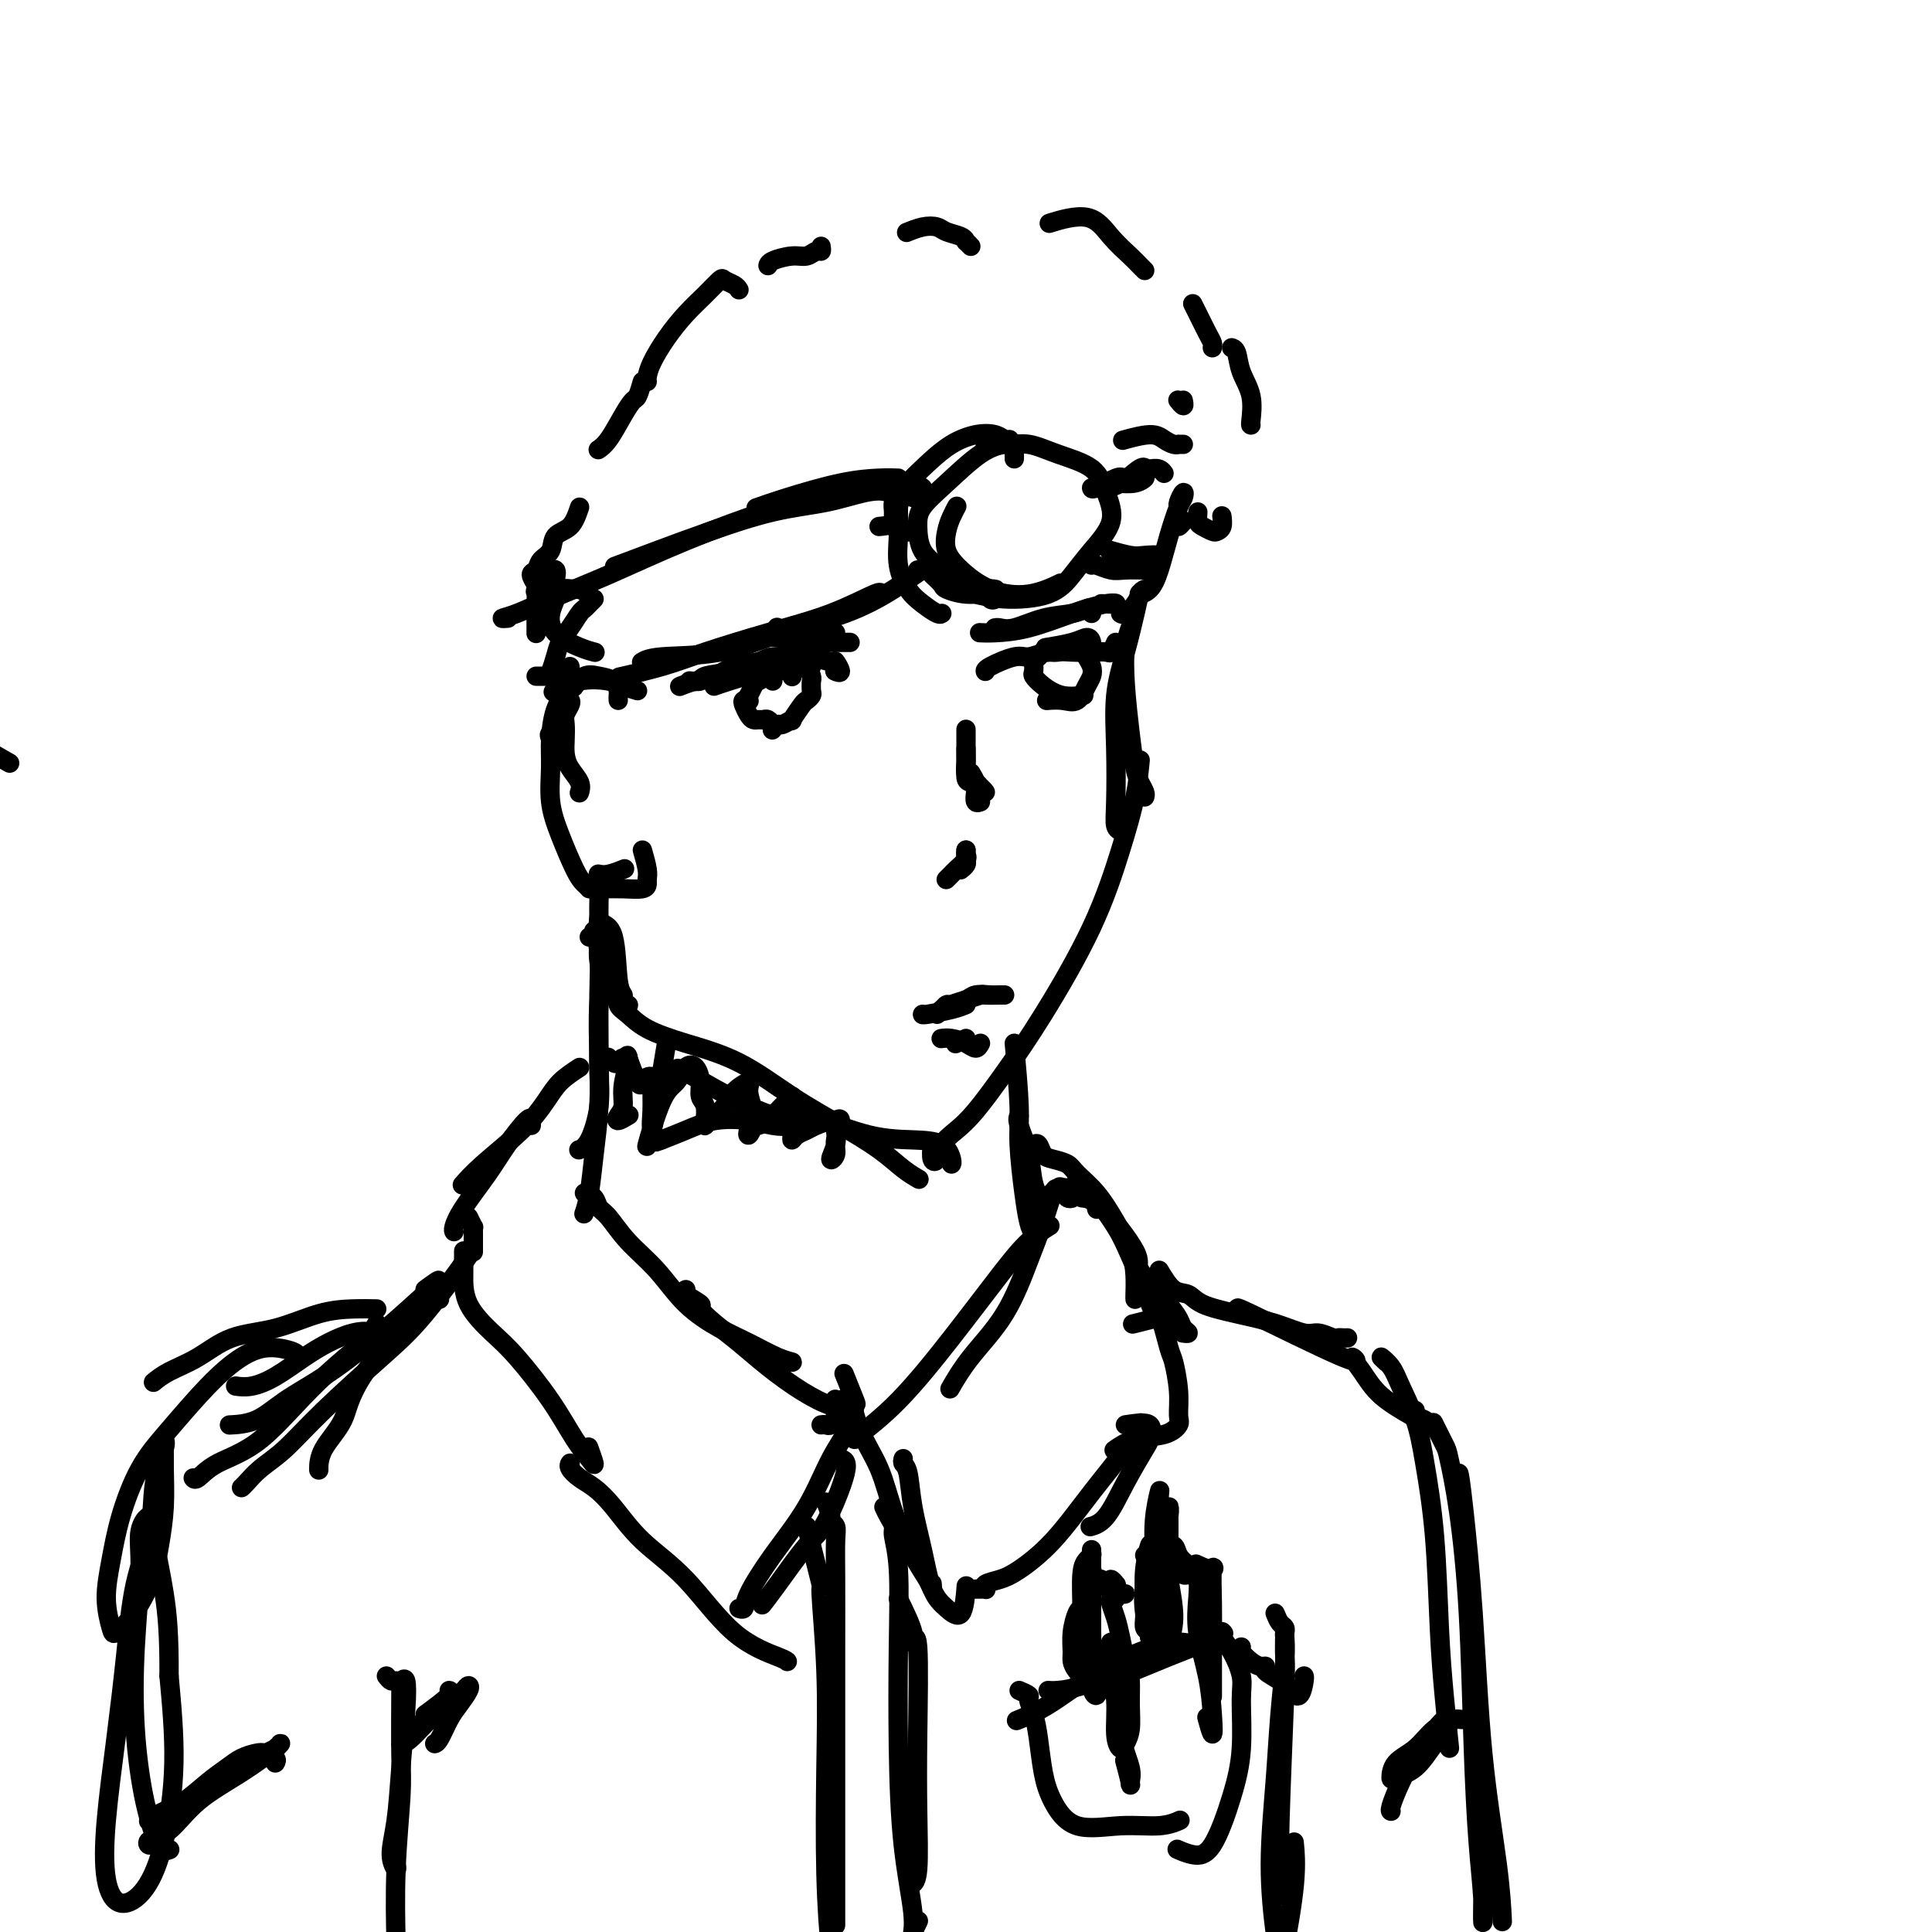 <svg viewBox='0 0 400 400' version='1.1' xmlns='http://www.w3.org/2000/svg' xmlns:xlink='http://www.w3.org/1999/xlink'><g fill='none' stroke='rgb(0,0,0)' stroke-width='4' stroke-linecap='round' stroke-linejoin='round'><path d='M114,152c-0.222,-0.022 -0.444,-0.044 0,1c0.444,1.044 1.556,3.156 2,4c0.444,0.844 0.222,0.422 0,0'/><path d='M117,145c0.392,-0.064 0.785,-0.127 1,0c0.215,0.127 0.253,0.446 0,1c-0.253,0.554 -0.798,1.345 -1,2c-0.202,0.655 -0.061,1.176 0,2c0.061,0.824 0.041,1.951 0,3c-0.041,1.049 -0.102,2.019 0,3c0.102,0.981 0.368,1.974 1,3c0.632,1.026 1.632,2.084 2,3c0.368,0.916 0.105,1.690 0,2c-0.105,0.310 -0.053,0.155 0,0'/><path d='M118,138c0.061,0.588 0.122,1.176 0,2c-0.122,0.824 -0.426,1.884 -1,3c-0.574,1.116 -1.417,2.287 -2,4c-0.583,1.713 -0.907,3.967 -1,6c-0.093,2.033 0.044,3.843 0,6c-0.044,2.157 -0.268,4.661 0,7c0.268,2.339 1.028,4.514 2,7c0.972,2.486 2.155,5.282 3,7c0.845,1.718 1.350,2.357 2,3c0.650,0.643 1.444,1.288 2,1c0.556,-0.288 0.873,-1.511 1,-2c0.127,-0.489 0.063,-0.245 0,0'/><path d='M133,176c0.424,1.486 0.848,2.973 1,4c0.152,1.027 0.031,1.596 0,2c-0.031,0.404 0.027,0.644 0,1c-0.027,0.356 -0.141,0.827 -1,1c-0.859,0.173 -2.465,0.046 -4,0c-1.535,-0.046 -2.999,-0.012 -4,0c-1.001,0.012 -1.539,0.003 -2,0c-0.461,-0.003 -0.846,-0.001 -1,0c-0.154,0.001 -0.077,0.000 0,0'/><path d='M129,180c0.280,-0.113 0.560,-0.226 0,0c-0.560,0.226 -1.958,0.792 -3,1c-1.042,0.208 -1.726,0.060 -2,0c-0.274,-0.060 -0.137,-0.030 0,0'/><path d='M128,145c-0.011,-0.363 -0.023,-0.726 0,-1c0.023,-0.274 0.079,-0.458 0,-1c-0.079,-0.542 -0.295,-1.441 -1,-2c-0.705,-0.559 -1.900,-0.779 -3,-1c-1.100,-0.221 -2.104,-0.444 -3,0c-0.896,0.444 -1.685,1.555 -2,2c-0.315,0.445 -0.158,0.222 0,0'/><path d='M132,143c-1.070,-0.325 -2.140,-0.651 -3,-1c-0.860,-0.349 -1.509,-0.722 -3,-1c-1.491,-0.278 -3.825,-0.459 -6,0c-2.175,0.459 -4.193,1.560 -5,2c-0.807,0.440 -0.404,0.220 0,0'/><path d='M124,191c1.187,0.334 2.374,0.668 3,3c0.626,2.332 0.690,6.664 1,9c0.310,2.336 0.867,2.678 1,3c0.133,0.322 -0.156,0.625 0,1c0.156,0.375 0.759,0.821 1,1c0.241,0.179 0.121,0.089 0,0'/><path d='M125,184c-0.422,-0.071 -0.845,-0.141 -1,0c-0.155,0.141 -0.043,0.495 0,1c0.043,0.505 0.015,1.162 0,2c-0.015,0.838 -0.018,1.857 0,3c0.018,1.143 0.056,2.409 0,4c-0.056,1.591 -0.207,3.505 0,5c0.207,1.495 0.774,2.570 1,3c0.226,0.430 0.113,0.215 0,0'/><path d='M126,206c0.299,0.050 0.597,0.099 1,0c0.403,-0.099 0.910,-0.347 1,0c0.090,0.347 -0.238,1.290 0,2c0.238,0.710 1.042,1.189 2,2c0.958,0.811 2.070,1.955 4,3c1.930,1.045 4.679,1.990 8,3c3.321,1.010 7.213,2.084 11,4c3.787,1.916 7.467,4.675 11,7c3.533,2.325 6.919,4.217 10,6c3.081,1.783 5.857,3.457 8,5c2.143,1.543 3.654,2.954 5,4c1.346,1.046 2.527,1.727 3,2c0.473,0.273 0.236,0.136 0,0'/><path d='M141,222c-0.769,-0.696 -1.539,-1.391 1,0c2.539,1.391 8.386,4.870 13,7c4.614,2.130 7.996,2.911 10,3c2.004,0.089 2.632,-0.516 5,0c2.368,0.516 6.477,2.152 10,3c3.523,0.848 6.461,0.907 9,1c2.539,0.093 4.681,0.221 6,1c1.319,0.779 1.817,2.210 2,3c0.183,0.790 0.052,0.940 0,1c-0.052,0.060 -0.026,0.030 0,0'/><path d='M193,237c-0.101,1.196 -0.202,2.392 0,3c0.202,0.608 0.708,0.628 1,0c0.292,-0.628 0.369,-1.904 1,-3c0.631,-1.096 1.816,-2.011 3,-3c1.184,-0.989 2.368,-2.052 4,-4c1.632,-1.948 3.712,-4.780 6,-8c2.288,-3.220 4.785,-6.829 8,-12c3.215,-5.171 7.149,-11.905 10,-18c2.851,-6.095 4.620,-11.551 6,-16c1.380,-4.449 2.372,-7.890 3,-11c0.628,-3.110 0.894,-5.889 1,-7c0.106,-1.111 0.053,-0.556 0,0'/><path d='M237,165c0.089,-0.248 0.178,-0.496 0,-1c-0.178,-0.504 -0.623,-1.264 -1,-2c-0.377,-0.736 -0.686,-1.448 -1,-3c-0.314,-1.552 -0.634,-3.943 -1,-7c-0.366,-3.057 -0.779,-6.778 -1,-10c-0.221,-3.222 -0.252,-5.944 0,-8c0.252,-2.056 0.786,-3.444 1,-4c0.214,-0.556 0.107,-0.278 0,0'/><path d='M237,122c-0.354,0.158 -0.708,0.315 -1,1c-0.292,0.685 -0.523,1.897 -1,4c-0.477,2.103 -1.201,5.096 -2,8c-0.799,2.904 -1.675,5.721 -2,9c-0.325,3.279 -0.101,7.022 0,11c0.101,3.978 0.079,8.190 0,11c-0.079,2.810 -0.213,4.218 0,5c0.213,0.782 0.775,0.938 1,1c0.225,0.062 0.112,0.031 0,0'/><path d='M164,140c-0.010,0.082 -0.021,0.165 0,0c0.021,-0.165 0.073,-0.577 -1,-1c-1.073,-0.423 -3.273,-0.857 -4,-1c-0.727,-0.143 0.017,0.004 -1,0c-1.017,-0.004 -3.797,-0.159 -5,0c-1.203,0.159 -0.831,0.631 -2,1c-1.169,0.369 -3.880,0.635 -5,1c-1.120,0.365 -0.648,0.829 -1,1c-0.352,0.171 -1.529,0.049 -2,0c-0.471,-0.049 -0.235,-0.024 0,0'/><path d='M173,139c-0.143,-0.063 -0.286,-0.126 0,0c0.286,0.126 1.002,0.440 1,0c-0.002,-0.440 -0.721,-1.636 -1,-2c-0.279,-0.364 -0.116,0.102 -1,0c-0.884,-0.102 -2.813,-0.771 -4,-1c-1.187,-0.229 -1.633,-0.016 -3,0c-1.367,0.016 -3.657,-0.165 -5,0c-1.343,0.165 -1.740,0.675 -3,1c-1.260,0.325 -3.382,0.466 -5,1c-1.618,0.534 -2.733,1.463 -4,2c-1.267,0.537 -2.687,0.683 -4,1c-1.313,0.317 -2.518,0.805 -3,1c-0.482,0.195 -0.241,0.098 0,0'/><path d='M168,138c-0.215,0.016 -0.429,0.032 -1,0c-0.571,-0.032 -1.498,-0.114 -3,0c-1.502,0.114 -3.578,0.422 -6,1c-2.422,0.578 -5.191,1.425 -7,2c-1.809,0.575 -2.660,0.879 -3,1c-0.340,0.121 -0.170,0.061 0,0'/><path d='M160,141c0.059,-0.396 0.117,-0.792 0,-1c-0.117,-0.208 -0.410,-0.229 -1,0c-0.590,0.229 -1.479,0.706 -2,1c-0.521,0.294 -0.675,0.405 -1,1c-0.325,0.595 -0.823,1.676 -1,2c-0.177,0.324 -0.034,-0.107 0,0c0.034,0.107 -0.040,0.753 0,1c0.040,0.247 0.196,0.094 0,0c-0.196,-0.094 -0.743,-0.130 -1,0c-0.257,0.130 -0.223,0.428 0,1c0.223,0.572 0.637,1.420 1,2c0.363,0.580 0.675,0.891 1,1c0.325,0.109 0.661,0.015 1,0c0.339,-0.015 0.679,0.048 1,0c0.321,-0.048 0.622,-0.209 1,0c0.378,0.209 0.833,0.787 1,1c0.167,0.213 0.048,0.061 0,0c-0.048,-0.061 -0.024,-0.030 0,0'/><path d='M165,136c-0.112,0.021 -0.223,0.042 0,0c0.223,-0.042 0.782,-0.148 1,0c0.218,0.148 0.097,0.549 0,1c-0.097,0.451 -0.170,0.951 0,1c0.170,0.049 0.582,-0.352 1,0c0.418,0.352 0.841,1.457 1,2c0.159,0.543 0.055,0.524 0,1c-0.055,0.476 -0.061,1.445 0,2c0.061,0.555 0.190,0.694 0,1c-0.190,0.306 -0.699,0.780 -1,1c-0.301,0.220 -0.395,0.188 -1,1c-0.605,0.812 -1.721,2.470 -2,3c-0.279,0.530 0.279,-0.068 0,0c-0.279,0.068 -1.394,0.802 -2,1c-0.606,0.198 -0.702,-0.139 -1,0c-0.298,0.139 -0.800,0.754 -1,1c-0.200,0.246 -0.100,0.123 0,0'/><path d='M225,136c0.427,0.062 0.854,0.125 1,0c0.146,-0.125 0.010,-0.436 0,-1c-0.010,-0.564 0.105,-1.380 0,-2c-0.105,-0.620 -0.430,-1.042 -1,-1c-0.570,0.042 -1.384,0.550 -3,1c-1.616,0.450 -4.033,0.843 -5,1c-0.967,0.157 -0.483,0.079 0,0'/><path d='M231,133c-0.377,0.845 -0.753,1.689 -1,2c-0.247,0.311 -0.363,0.087 -1,0c-0.637,-0.087 -1.795,-0.039 -3,0c-1.205,0.039 -2.456,0.070 -4,0c-1.544,-0.070 -3.380,-0.239 -5,0c-1.620,0.239 -3.022,0.887 -4,1c-0.978,0.113 -1.530,-0.310 -3,0c-1.470,0.310 -3.857,1.353 -5,2c-1.143,0.647 -1.041,0.899 -1,1c0.041,0.101 0.020,0.050 0,0'/><path d='M225,133c-0.124,0.425 -0.248,0.850 0,1c0.248,0.150 0.869,0.025 1,0c0.131,-0.025 -0.228,0.050 -1,0c-0.772,-0.050 -1.958,-0.223 -3,0c-1.042,0.223 -1.939,0.843 -3,1c-1.061,0.157 -2.286,-0.150 -3,0c-0.714,0.150 -0.918,0.757 -1,1c-0.082,0.243 -0.041,0.121 0,0'/><path d='M225,134c0.029,0.356 0.058,0.713 0,1c-0.058,0.287 -0.203,0.505 0,1c0.203,0.495 0.754,1.267 1,2c0.246,0.733 0.188,1.426 0,2c-0.188,0.574 -0.506,1.030 -1,2c-0.494,0.970 -1.163,2.456 -2,3c-0.837,0.544 -1.841,0.146 -3,0c-1.159,-0.146 -2.474,-0.042 -3,0c-0.526,0.042 -0.263,0.021 0,0'/><path d='M214,137c0.037,0.776 0.074,1.553 0,2c-0.074,0.447 -0.257,0.565 0,1c0.257,0.435 0.956,1.189 2,2c1.044,0.811 2.435,1.680 4,2c1.565,0.320 3.304,0.091 4,0c0.696,-0.091 0.348,-0.046 0,0'/><path d='M201,160c0.415,0.679 0.829,1.359 1,2c0.171,0.641 0.097,1.244 0,2c-0.097,0.756 -0.219,1.665 0,2c0.219,0.335 0.777,0.096 1,0c0.223,-0.096 0.112,-0.048 0,0'/><path d='M200,151c-0.000,0.349 -0.001,0.698 0,1c0.001,0.302 0.003,0.558 0,1c-0.003,0.442 -0.012,1.070 0,2c0.012,0.930 0.045,2.162 0,3c-0.045,0.838 -0.170,1.283 0,2c0.170,0.717 0.633,1.708 1,2c0.367,0.292 0.637,-0.114 1,0c0.363,0.114 0.818,0.747 1,1c0.182,0.253 0.091,0.127 0,0'/><path d='M200,155c-0.004,0.817 -0.009,1.633 0,2c0.009,0.367 0.030,0.284 0,1c-0.030,0.716 -0.113,2.231 0,3c0.113,0.769 0.422,0.794 1,1c0.578,0.206 1.425,0.594 2,1c0.575,0.406 0.879,0.830 1,1c0.121,0.170 0.061,0.085 0,0'/><path d='M200,176c-0.055,0.364 -0.109,0.728 0,1c0.109,0.272 0.383,0.451 0,1c-0.383,0.549 -1.422,1.467 -2,2c-0.578,0.533 -0.694,0.682 -1,1c-0.306,0.318 -0.802,0.805 -1,1c-0.198,0.195 -0.099,0.097 0,0'/><path d='M200,176c0.008,0.332 0.016,0.663 0,1c-0.016,0.337 -0.056,0.678 0,1c0.056,0.322 0.207,0.625 0,1c-0.207,0.375 -0.774,0.821 -1,1c-0.226,0.179 -0.113,0.089 0,0'/><path d='M208,206c-0.094,-0.007 -0.188,-0.013 -1,0c-0.812,0.013 -2.340,0.046 -3,0c-0.660,-0.046 -0.450,-0.170 -1,0c-0.550,0.170 -1.859,0.633 -3,1c-1.141,0.367 -2.115,0.637 -3,1c-0.885,0.363 -1.681,0.818 -2,1c-0.319,0.182 -0.159,0.091 0,0'/><path d='M205,206c-1.126,-0.081 -2.252,-0.163 -3,0c-0.748,0.163 -1.118,0.569 -2,1c-0.882,0.431 -2.275,0.886 -3,1c-0.725,0.114 -0.782,-0.114 -1,0c-0.218,0.114 -0.597,0.569 -1,1c-0.403,0.431 -0.829,0.837 -1,1c-0.171,0.163 -0.085,0.081 0,0'/><path d='M200,208c-0.732,0.310 -1.464,0.619 -3,1c-1.536,0.381 -3.875,0.833 -5,1c-1.125,0.167 -1.036,0.048 -1,0c0.036,-0.048 0.018,-0.024 0,0'/><path d='M203,216c-0.271,0.506 -0.542,1.011 -1,1c-0.458,-0.011 -1.102,-0.539 -2,-1c-0.898,-0.461 -2.049,-0.855 -3,-1c-0.951,-0.145 -1.700,-0.041 -2,0c-0.300,0.041 -0.150,0.021 0,0'/><path d='M200,215c-0.833,0.417 -1.667,0.833 -2,1c-0.333,0.167 -0.167,0.083 0,0'/><path d='M210,95c0.009,-0.195 0.017,-0.389 0,-1c-0.017,-0.611 -0.061,-1.638 0,-2c0.061,-0.362 0.227,-0.061 0,0c-0.227,0.061 -0.846,-0.120 -2,0c-1.154,0.120 -2.844,0.542 -5,2c-2.156,1.458 -4.777,3.953 -7,6c-2.223,2.047 -4.048,3.646 -5,5c-0.952,1.354 -1.030,2.464 -1,4c0.030,1.536 0.169,3.497 1,5c0.831,1.503 2.352,2.546 4,4c1.648,1.454 3.421,3.317 5,4c1.579,0.683 2.964,0.184 4,0c1.036,-0.184 1.725,-0.053 2,0c0.275,0.053 0.138,0.026 0,0'/><path d='M198,105c0.087,-0.161 0.174,-0.323 0,0c-0.174,0.323 -0.609,1.130 -1,2c-0.391,0.870 -0.740,1.804 -1,3c-0.260,1.196 -0.433,2.653 0,4c0.433,1.347 1.472,2.585 3,4c1.528,1.415 3.543,3.008 6,4c2.457,0.992 5.354,1.382 8,1c2.646,-0.382 5.042,-1.538 6,-2c0.958,-0.462 0.479,-0.231 0,0'/><path d='M204,92c-0.088,-0.420 -0.177,-0.840 0,-1c0.177,-0.160 0.618,-0.058 1,0c0.382,0.058 0.703,0.074 1,0c0.297,-0.074 0.569,-0.237 1,0c0.431,0.237 1.021,0.872 2,1c0.979,0.128 2.346,-0.253 4,0c1.654,0.253 3.594,1.140 6,2c2.406,0.860 5.277,1.692 7,3c1.723,1.308 2.296,3.093 3,5c0.704,1.907 1.537,3.938 1,6c-0.537,2.062 -2.446,4.157 -4,6c-1.554,1.843 -2.753,3.436 -4,5c-1.247,1.564 -2.540,3.100 -5,4c-2.460,0.900 -6.085,1.165 -9,1c-2.915,-0.165 -5.118,-0.762 -6,-1c-0.882,-0.238 -0.441,-0.119 0,0'/><path d='M209,91c-0.285,0.103 -0.570,0.206 -1,0c-0.430,-0.206 -1.004,-0.722 -2,-1c-0.996,-0.278 -2.414,-0.317 -4,0c-1.586,0.317 -3.339,0.989 -5,2c-1.661,1.011 -3.230,2.359 -5,4c-1.770,1.641 -3.740,3.573 -5,5c-1.260,1.427 -1.808,2.347 -2,3c-0.192,0.653 -0.027,1.037 0,2c0.027,0.963 -0.086,2.506 0,3c0.086,0.494 0.369,-0.059 1,0c0.631,0.059 1.609,0.731 2,1c0.391,0.269 0.196,0.134 0,0'/><path d='M186,101c-0.001,0.227 -0.002,0.453 0,1c0.002,0.547 0.006,1.413 0,2c-0.006,0.587 -0.021,0.895 0,2c0.021,1.105 0.079,3.008 0,5c-0.079,1.992 -0.294,4.075 0,6c0.294,1.925 1.098,3.693 2,5c0.902,1.307 1.902,2.155 3,3c1.098,0.845 2.296,1.689 3,2c0.704,0.311 0.916,0.089 1,0c0.084,-0.089 0.042,-0.044 0,0'/><path d='M193,119c0.823,0.764 1.645,1.529 2,2c0.355,0.471 0.242,0.649 1,1c0.758,0.351 2.385,0.875 4,1c1.615,0.125 3.217,-0.149 4,0c0.783,0.149 0.746,0.720 1,1c0.254,0.280 0.799,0.268 1,0c0.201,-0.268 0.057,-0.791 0,-1c-0.057,-0.209 -0.029,-0.105 0,0'/><path d='M186,99c-1.070,-0.038 -2.140,-0.077 -4,0c-1.860,0.077 -4.509,0.268 -8,1c-3.491,0.732 -7.825,2.005 -11,3c-3.175,0.995 -5.193,1.713 -6,2c-0.807,0.287 -0.404,0.144 0,0'/><path d='M182,109c1.163,-0.098 2.327,-0.196 3,-1c0.673,-0.804 0.856,-2.314 1,-3c0.144,-0.686 0.250,-0.547 0,-1c-0.250,-0.453 -0.856,-1.497 -2,-2c-1.144,-0.503 -2.826,-0.466 -5,0c-2.174,0.466 -4.839,1.362 -8,2c-3.161,0.638 -6.817,1.019 -11,2c-4.183,0.981 -8.895,2.562 -13,4c-4.105,1.438 -7.605,2.733 -11,4c-3.395,1.267 -6.684,2.505 -8,3c-1.316,0.495 -0.658,0.248 0,0'/><path d='M189,103c0.317,-0.062 0.634,-0.124 1,0c0.366,0.124 0.783,0.435 1,0c0.217,-0.435 0.236,-1.617 0,-2c-0.236,-0.383 -0.725,0.031 -3,0c-2.275,-0.031 -6.336,-0.507 -11,0c-4.664,0.507 -9.931,1.999 -16,4c-6.069,2.001 -12.941,4.512 -19,7c-6.059,2.488 -11.304,4.954 -16,7c-4.696,2.046 -8.841,3.673 -12,5c-3.159,1.327 -5.331,2.356 -7,3c-1.669,0.644 -2.834,0.904 -3,1c-0.166,0.096 0.667,0.027 1,0c0.333,-0.027 0.167,-0.014 0,0'/><path d='M190,118c0.452,0.006 0.905,0.013 1,0c0.095,-0.013 -0.166,-0.044 0,0c0.166,0.044 0.759,0.163 1,0c0.241,-0.163 0.129,-0.607 -1,0c-1.129,0.607 -3.275,2.267 -6,4c-2.725,1.733 -6.030,3.540 -10,5c-3.970,1.460 -8.605,2.574 -13,4c-4.395,1.426 -8.549,3.166 -13,4c-4.451,0.834 -9.198,0.763 -12,1c-2.802,0.237 -3.658,0.782 -4,1c-0.342,0.218 -0.171,0.109 0,0'/><path d='M181,123c0.344,0.096 0.688,0.192 1,0c0.312,-0.192 0.591,-0.673 -1,0c-1.591,0.673 -5.051,2.499 -9,4c-3.949,1.501 -8.387,2.676 -13,4c-4.613,1.324 -9.401,2.798 -13,4c-3.599,1.202 -6.007,2.131 -9,3c-2.993,0.869 -6.569,1.677 -8,2c-1.431,0.323 -0.715,0.162 0,0'/><path d='M123,124c-0.327,0.321 -0.655,0.641 -1,1c-0.345,0.359 -0.708,0.756 -1,1c-0.292,0.244 -0.512,0.335 -1,1c-0.488,0.665 -1.243,1.904 -2,3c-0.757,1.096 -1.517,2.049 -2,3c-0.483,0.951 -0.690,1.901 -1,3c-0.310,1.099 -0.724,2.347 -1,3c-0.276,0.653 -0.414,0.711 0,1c0.414,0.289 1.381,0.809 2,1c0.619,0.191 0.891,0.055 1,0c0.109,-0.055 0.054,-0.027 0,0'/><path d='M122,123c-0.817,-0.434 -1.634,-0.869 -2,-1c-0.366,-0.131 -0.281,0.040 -1,0c-0.719,-0.040 -2.244,-0.291 -3,0c-0.756,0.291 -0.745,1.125 -1,2c-0.255,0.875 -0.775,1.790 -1,3c-0.225,1.210 -0.153,2.716 1,4c1.153,1.284 3.387,2.346 5,3c1.613,0.654 2.604,0.901 3,1c0.396,0.099 0.198,0.049 0,0'/><path d='M231,100c1.456,0.112 2.912,0.224 4,0c1.088,-0.224 1.808,-0.785 2,-1c0.192,-0.215 -0.145,-0.086 -1,0c-0.855,0.086 -2.229,0.128 -3,0c-0.771,-0.128 -0.939,-0.426 -2,0c-1.061,0.426 -3.017,1.576 -4,2c-0.983,0.424 -0.995,0.121 -1,0c-0.005,-0.121 -0.002,-0.061 0,0'/><path d='M233,100c0.228,-0.190 0.455,-0.380 1,-1c0.545,-0.620 1.407,-1.669 2,-2c0.593,-0.331 0.919,0.055 1,0c0.081,-0.055 -0.081,-0.551 -1,0c-0.919,0.551 -2.593,2.148 -4,3c-1.407,0.852 -2.545,0.958 -3,1c-0.455,0.042 -0.228,0.021 0,0'/><path d='M232,127c0.230,0.165 0.460,0.330 1,0c0.540,-0.330 1.391,-1.156 2,-2c0.609,-0.844 0.978,-1.707 1,-2c0.022,-0.293 -0.303,-0.015 0,0c0.303,0.015 1.233,-0.233 2,-1c0.767,-0.767 1.369,-2.053 2,-4c0.631,-1.947 1.290,-4.554 2,-7c0.710,-2.446 1.472,-4.733 2,-6c0.528,-1.267 0.821,-1.516 1,-2c0.179,-0.484 0.244,-1.202 0,-1c-0.244,0.202 -0.796,1.324 -1,2c-0.204,0.676 -0.058,0.908 0,1c0.058,0.092 0.029,0.046 0,0'/><path d='M238,118c0.390,0.001 0.779,0.001 1,0c0.221,-0.001 0.273,-0.004 0,0c-0.273,0.004 -0.872,0.015 -2,0c-1.128,-0.015 -2.786,-0.057 -4,0c-1.214,0.057 -1.985,0.211 -3,0c-1.015,-0.211 -2.273,-0.788 -3,-1c-0.727,-0.212 -0.922,-0.061 -1,0c-0.078,0.061 -0.039,0.030 0,0'/><path d='M238,116c1.126,-0.415 2.252,-0.829 2,-1c-0.252,-0.171 -1.882,-0.097 -3,0c-1.118,0.097 -1.724,0.219 -3,0c-1.276,-0.219 -3.222,-0.777 -4,-1c-0.778,-0.223 -0.389,-0.112 0,0'/><path d='M245,92c-0.440,0.005 -0.881,0.011 -1,0c-0.119,-0.011 0.083,-0.038 0,0c-0.083,0.038 -0.450,0.140 -1,0c-0.550,-0.140 -1.281,-0.522 -2,-1c-0.719,-0.478 -1.424,-1.052 -3,-1c-1.576,0.052 -4.022,0.729 -5,1c-0.978,0.271 -0.489,0.135 0,0'/><path d='M241,98c-0.400,-0.533 -0.800,-1.067 -2,-1c-1.200,0.067 -3.200,0.733 -4,1c-0.800,0.267 -0.400,0.133 0,0'/><path d='M244,107c0.030,0.280 0.060,0.560 0,1c-0.060,0.440 -0.208,1.042 0,1c0.208,-0.042 0.774,-0.726 1,-1c0.226,-0.274 0.113,-0.137 0,0'/><path d='M248,106c-0.059,0.761 -0.117,1.523 0,2c0.117,0.477 0.410,0.670 1,1c0.590,0.330 1.479,0.795 2,1c0.521,0.205 0.676,0.148 1,0c0.324,-0.148 0.818,-0.386 1,-1c0.182,-0.614 0.052,-1.604 0,-2c-0.052,-0.396 -0.026,-0.198 0,0'/><path d='M259,88c-0.055,0.022 -0.109,0.044 0,-1c0.109,-1.044 0.383,-3.156 0,-5c-0.383,-1.844 -1.422,-3.422 -2,-5c-0.578,-1.578 -0.694,-3.156 -1,-4c-0.306,-0.844 -0.802,-0.956 -1,-1c-0.198,-0.044 -0.099,-0.022 0,0'/><path d='M251,72c0.061,-0.301 0.121,-0.603 0,-1c-0.121,-0.397 -0.424,-0.890 -1,-2c-0.576,-1.110 -1.424,-2.837 -2,-4c-0.576,-1.163 -0.879,-1.761 -1,-2c-0.121,-0.239 -0.061,-0.120 0,0'/><path d='M237,56c-0.292,-0.283 -0.584,-0.566 -1,-1c-0.416,-0.434 -0.957,-1.020 -2,-2c-1.043,-0.980 -2.589,-2.356 -4,-4c-1.411,-1.644 -2.688,-3.558 -5,-4c-2.312,-0.442 -5.661,0.588 -7,1c-1.339,0.412 -0.670,0.206 0,0'/><path d='M201,51c-0.432,-0.447 -0.863,-0.894 -1,-1c-0.137,-0.106 0.022,0.128 0,0c-0.022,-0.128 -0.223,-0.619 -1,-1c-0.777,-0.381 -2.128,-0.652 -3,-1c-0.872,-0.348 -1.265,-0.774 -2,-1c-0.735,-0.226 -1.813,-0.253 -3,0c-1.187,0.253 -2.482,0.787 -3,1c-0.518,0.213 -0.259,0.107 0,0'/><path d='M170,51c0.069,0.455 0.138,0.909 0,1c-0.138,0.091 -0.482,-0.182 -1,0c-0.518,0.182 -1.211,0.820 -2,1c-0.789,0.180 -1.675,-0.096 -3,0c-1.325,0.096 -3.087,0.564 -4,1c-0.913,0.436 -0.975,0.839 -1,1c-0.025,0.161 -0.012,0.081 0,0'/><path d='M153,60c-0.209,-0.327 -0.418,-0.655 -1,-1c-0.582,-0.345 -1.538,-0.709 -2,-1c-0.462,-0.291 -0.432,-0.511 -1,0c-0.568,0.511 -1.736,1.751 -3,3c-1.264,1.249 -2.626,2.506 -4,4c-1.374,1.494 -2.760,3.223 -4,5c-1.240,1.777 -2.332,3.600 -3,5c-0.668,1.400 -0.911,2.377 -1,3c-0.089,0.623 -0.026,0.892 0,1c0.026,0.108 0.013,0.054 0,0'/><path d='M133,79c-0.350,1.209 -0.700,2.419 -1,3c-0.300,0.581 -0.550,0.534 -1,1c-0.450,0.466 -1.100,1.444 -2,3c-0.900,1.556 -2.050,3.688 -3,5c-0.950,1.312 -1.700,1.803 -2,2c-0.300,0.197 -0.150,0.098 0,0'/><path d='M120,105c-0.521,1.543 -1.042,3.086 -2,4c-0.958,0.914 -2.352,1.199 -3,2c-0.648,0.801 -0.548,2.117 -1,3c-0.452,0.883 -1.455,1.333 -2,2c-0.545,0.667 -0.631,1.550 -1,2c-0.369,0.450 -1.023,0.467 -1,1c0.023,0.533 0.721,1.581 1,2c0.279,0.419 0.140,0.210 0,0'/><path d='M114,123c0.419,0.069 0.839,0.139 1,0c0.161,-0.139 0.064,-0.485 0,-1c-0.064,-0.515 -0.094,-1.198 0,-2c0.094,-0.802 0.312,-1.723 0,-2c-0.312,-0.277 -1.156,0.089 -2,1c-0.844,0.911 -1.690,2.367 -2,3c-0.310,0.633 -0.083,0.443 0,1c0.083,0.557 0.022,1.861 0,3c-0.022,1.139 -0.006,2.114 0,3c0.006,0.886 0.002,1.682 0,2c-0.002,0.318 -0.001,0.159 0,0'/><path d='M111,140c0.089,0.000 0.178,0.000 1,0c0.822,0.000 2.378,0.000 3,0c0.622,0.000 0.311,0.000 0,0'/><path d='M124,190c-0.105,0.752 -0.210,1.505 0,2c0.210,0.495 0.737,0.733 1,2c0.263,1.267 0.264,3.564 0,6c-0.264,2.436 -0.791,5.011 -1,8c-0.209,2.989 -0.098,6.392 0,10c0.098,3.608 0.184,7.423 0,11c-0.184,3.577 -0.637,6.918 -1,10c-0.363,3.082 -0.636,5.907 -1,8c-0.364,2.093 -0.818,3.455 -1,4c-0.182,0.545 -0.091,0.272 0,0'/><path d='M122,194c0.453,-0.358 0.906,-0.716 1,-1c0.094,-0.284 -0.171,-0.493 0,0c0.171,0.493 0.779,1.689 1,4c0.221,2.311 0.054,5.736 0,9c-0.054,3.264 0.006,6.367 0,9c-0.006,2.633 -0.079,4.797 0,7c0.079,2.203 0.310,4.446 0,7c-0.310,2.554 -1.160,5.418 -2,7c-0.840,1.582 -1.668,1.880 -2,2c-0.332,0.120 -0.166,0.060 0,0'/><path d='M210,216c0.446,4.848 0.893,9.696 1,13c0.107,3.304 -0.125,5.065 0,8c0.125,2.935 0.608,7.046 1,10c0.392,2.954 0.693,4.753 1,6c0.307,1.247 0.618,1.943 1,2c0.382,0.057 0.834,-0.523 1,-1c0.166,-0.477 0.048,-0.851 0,-1c-0.048,-0.149 -0.024,-0.075 0,0'/><path d='M211,231c-0.210,0.315 -0.421,0.631 0,2c0.421,1.369 1.472,3.792 2,6c0.528,2.208 0.533,4.200 1,6c0.467,1.800 1.395,3.408 2,4c0.605,0.592 0.887,0.169 1,0c0.113,-0.169 0.056,-0.085 0,0'/><path d='M120,221c-1.446,0.949 -2.892,1.897 -4,3c-1.108,1.103 -1.877,2.359 -3,4c-1.123,1.641 -2.600,3.667 -5,6c-2.400,2.333 -5.723,4.974 -8,7c-2.277,2.026 -3.508,3.436 -4,4c-0.492,0.564 -0.246,0.282 0,0'/><path d='M110,233c0.015,-0.307 0.029,-0.613 0,-1c-0.029,-0.387 -0.103,-0.854 -1,0c-0.897,0.854 -2.619,3.027 -4,5c-1.381,1.973 -2.423,3.744 -4,6c-1.577,2.256 -3.691,4.996 -5,7c-1.309,2.004 -1.814,3.270 -2,4c-0.186,0.730 -0.053,0.923 0,1c0.053,0.077 0.027,0.039 0,0'/><path d='M97,252c0.423,0.869 0.845,1.737 1,2c0.155,0.263 0.041,-0.080 0,0c-0.041,0.080 -0.011,0.582 0,1c0.011,0.418 0.003,0.751 0,1c-0.003,0.249 -0.001,0.413 0,1c0.001,0.587 0.000,1.596 0,2c-0.000,0.404 -0.000,0.202 0,0'/><path d='M96,260c0.001,-0.596 0.002,-1.191 0,-1c-0.002,0.191 -0.005,1.169 0,2c0.005,0.831 0.020,1.514 0,3c-0.020,1.486 -0.074,3.776 1,6c1.074,2.224 3.275,4.381 5,6c1.725,1.619 2.975,2.700 5,5c2.025,2.300 4.826,5.821 7,9c2.174,3.179 3.721,6.018 5,8c1.279,1.982 2.291,3.109 3,4c0.709,0.891 1.114,1.548 1,1c-0.114,-0.548 -0.747,-2.299 -1,-3c-0.253,-0.701 -0.127,-0.350 0,0'/><path d='M121,247c0.771,0.226 1.541,0.452 2,1c0.459,0.548 0.605,1.419 1,2c0.395,0.581 1.038,0.872 2,2c0.962,1.128 2.243,3.092 4,5c1.757,1.908 3.989,3.761 6,6c2.011,2.239 3.801,4.863 6,7c2.199,2.137 4.807,3.788 7,5c2.193,1.212 3.971,1.985 6,3c2.029,1.015 4.309,2.272 6,3c1.691,0.728 2.793,0.927 3,1c0.207,0.073 -0.483,0.020 -1,0c-0.517,-0.020 -0.862,-0.006 -1,0c-0.138,0.006 -0.069,0.003 0,0'/><path d='M142,267c-0.356,0.209 -0.712,0.417 0,1c0.712,0.583 2.491,1.540 3,2c0.509,0.460 -0.253,0.423 0,1c0.253,0.577 1.520,1.770 3,3c1.480,1.230 3.174,2.499 5,4c1.826,1.501 3.785,3.236 6,5c2.215,1.764 4.685,3.558 7,5c2.315,1.442 4.476,2.531 6,3c1.524,0.469 2.410,0.319 3,0c0.590,-0.319 0.883,-0.805 1,-1c0.117,-0.195 0.059,-0.097 0,0'/><path d='M175,285c-0.225,-0.558 -0.450,-1.115 0,0c0.450,1.115 1.575,3.904 2,5c0.425,1.096 0.149,0.499 0,1c-0.149,0.501 -0.170,2.101 -1,4c-0.830,1.899 -2.470,4.096 -4,7c-1.530,2.904 -2.950,6.515 -5,10c-2.050,3.485 -4.732,6.843 -7,10c-2.268,3.157 -4.123,6.114 -5,8c-0.877,1.886 -0.774,2.700 -1,3c-0.226,0.300 -0.779,0.086 -1,0c-0.221,-0.086 -0.111,-0.043 0,0'/><path d='M174,302c0.797,0.231 1.593,0.462 1,3c-0.593,2.538 -2.576,7.385 -4,10c-1.424,2.615 -2.289,3.000 -4,5c-1.711,2.000 -4.268,5.615 -6,8c-1.732,2.385 -2.638,3.538 -3,4c-0.362,0.462 -0.181,0.231 0,0'/><path d='M118,303c0.043,-0.063 0.085,-0.127 0,0c-0.085,0.127 -0.298,0.443 0,1c0.298,0.557 1.107,1.353 2,2c0.893,0.647 1.868,1.145 3,2c1.132,0.855 2.419,2.068 4,4c1.581,1.932 3.457,4.584 6,7c2.543,2.416 5.753,4.595 9,8c3.247,3.405 6.530,8.036 10,11c3.470,2.964 7.127,4.259 9,5c1.873,0.741 1.964,0.926 2,1c0.036,0.074 0.018,0.037 0,0'/><path d='M2,158c0.000,0.000 -7.000,-4.000 -7,-4'/><path d='M170,295c0.339,-0.036 0.679,-0.073 1,0c0.321,0.073 0.624,0.255 1,0c0.376,-0.255 0.825,-0.948 1,-2c0.175,-1.052 0.075,-2.461 0,-3c-0.075,-0.539 -0.126,-0.206 0,0c0.126,0.206 0.430,0.284 1,0c0.570,-0.284 1.405,-0.930 2,0c0.595,0.930 0.951,3.435 2,6c1.049,2.565 2.793,5.189 4,8c1.207,2.811 1.879,5.807 3,9c1.121,3.193 2.693,6.582 4,9c1.307,2.418 2.350,3.865 3,5c0.650,1.135 0.906,1.960 1,2c0.094,0.040 0.027,-0.703 0,-1c-0.027,-0.297 -0.013,-0.149 0,0'/><path d='M187,302c-0.096,0.351 -0.192,0.702 0,1c0.192,0.298 0.673,0.544 1,2c0.327,1.456 0.501,4.122 1,7c0.499,2.878 1.325,5.968 2,9c0.675,3.032 1.200,6.006 2,8c0.800,1.994 1.874,3.009 3,4c1.126,0.991 2.303,1.959 3,1c0.697,-0.959 0.913,-3.845 1,-5c0.087,-1.155 0.043,-0.577 0,0'/><path d='M202,329c0.314,0.007 0.629,0.013 1,0c0.371,-0.013 0.799,-0.046 1,0c0.201,0.046 0.175,0.169 0,0c-0.175,-0.169 -0.500,-0.632 0,-1c0.500,-0.368 1.824,-0.642 3,-1c1.176,-0.358 2.203,-0.801 4,-2c1.797,-1.199 4.363,-3.156 7,-6c2.637,-2.844 5.346,-6.577 8,-10c2.654,-3.423 5.253,-6.537 7,-9c1.747,-2.463 2.642,-4.275 3,-5c0.358,-0.725 0.179,-0.362 0,0'/><path d='M218,247c0.335,0.113 0.670,0.226 1,0c0.330,-0.226 0.655,-0.792 1,-1c0.345,-0.208 0.709,-0.059 1,0c0.291,0.059 0.509,0.027 1,0c0.491,-0.027 1.255,-0.048 2,0c0.745,0.048 1.470,0.167 2,1c0.530,0.833 0.866,2.381 1,3c0.134,0.619 0.067,0.310 0,0'/><path d='M214,250c2.095,-1.697 4.189,-3.394 5,-4c0.811,-0.606 0.338,-0.122 0,0c-0.338,0.122 -0.540,-0.119 -1,1c-0.460,1.119 -1.178,3.597 -2,6c-0.822,2.403 -1.748,4.732 -3,8c-1.252,3.268 -2.830,7.474 -5,11c-2.170,3.526 -4.930,6.372 -7,9c-2.070,2.628 -3.448,5.036 -4,6c-0.552,0.964 -0.276,0.482 0,0'/><path d='M217,254c0.333,-0.209 0.666,-0.417 0,0c-0.666,0.417 -2.329,1.460 -4,3c-1.671,1.540 -3.348,3.575 -6,7c-2.652,3.425 -6.280,8.238 -10,13c-3.720,4.762 -7.533,9.472 -11,13c-3.467,3.528 -6.587,5.873 -8,7c-1.413,1.127 -1.118,1.036 -1,1c0.118,-0.036 0.059,-0.018 0,0'/><path d='M221,247c-0.125,0.400 -0.250,0.800 0,1c0.250,0.200 0.876,0.200 1,0c0.124,-0.200 -0.255,-0.599 0,-1c0.255,-0.401 1.145,-0.802 2,-1c0.855,-0.198 1.675,-0.193 2,0c0.325,0.193 0.157,0.574 1,2c0.843,1.426 2.699,3.898 4,6c1.301,2.102 2.047,3.835 3,6c0.953,2.165 2.115,4.762 3,7c0.885,2.238 1.495,4.115 2,5c0.505,0.885 0.905,0.777 0,1c-0.905,0.223 -3.116,0.778 -4,1c-0.884,0.222 -0.442,0.111 0,0'/><path d='M223,246c0.000,-0.833 0.000,-1.667 0,-2c0.000,-0.333 0.000,-0.167 0,0'/><path d='M214,237c0.348,-0.202 0.696,-0.403 1,0c0.304,0.403 0.562,1.411 1,2c0.438,0.589 1.054,0.760 2,1c0.946,0.240 2.222,0.548 3,1c0.778,0.452 1.060,1.046 2,2c0.940,0.954 2.539,2.266 4,4c1.461,1.734 2.784,3.890 4,6c1.216,2.110 2.326,4.173 3,6c0.674,1.827 0.913,3.418 1,5c0.087,1.582 0.024,3.157 0,4c-0.024,0.843 -0.007,0.955 0,1c0.007,0.045 0.003,0.022 0,0'/><path d='M224,247c-0.239,0.448 -0.479,0.895 0,1c0.479,0.105 1.676,-0.134 4,2c2.324,2.134 5.774,6.641 7,9c1.226,2.359 0.228,2.569 1,4c0.772,1.431 3.313,4.082 5,6c1.687,1.918 2.518,3.102 3,4c0.482,0.898 0.614,1.509 1,2c0.386,0.491 1.027,0.863 1,1c-0.027,0.137 -0.722,0.039 -1,0c-0.278,-0.039 -0.139,-0.020 0,0'/><path d='M239,272c0.218,-0.740 0.436,-1.481 1,0c0.564,1.481 1.473,5.183 2,7c0.527,1.817 0.671,1.748 1,3c0.329,1.252 0.844,3.826 1,6c0.156,2.174 -0.046,3.949 0,5c0.046,1.051 0.341,1.378 0,2c-0.341,0.622 -1.318,1.538 -3,2c-1.682,0.462 -4.068,0.471 -6,1c-1.932,0.529 -3.409,1.580 -4,2c-0.591,0.420 -0.295,0.210 0,0'/><path d='M233,295c2.108,-0.322 4.217,-0.644 5,0c0.783,0.644 0.241,2.253 0,3c-0.241,0.747 -0.181,0.631 -1,2c-0.819,1.369 -2.519,4.223 -4,7c-1.481,2.777 -2.745,5.479 -4,7c-1.255,1.521 -2.501,1.863 -3,2c-0.499,0.137 -0.249,0.068 0,0'/><path d='M253,338c0.412,0.095 0.824,0.190 -1,1c-1.824,0.810 -5.885,2.336 -10,4c-4.115,1.664 -8.283,3.465 -10,4c-1.717,0.535 -0.982,-0.196 -2,0c-1.018,0.196 -3.788,1.321 -6,2c-2.212,0.679 -3.865,0.914 -5,1c-1.135,0.086 -1.753,0.025 -2,0c-0.247,-0.025 -0.124,-0.012 0,0'/><path d='M245,341c1.543,0.145 3.087,0.289 3,0c-0.087,-0.289 -1.803,-1.012 -4,-1c-2.197,0.012 -4.873,0.760 -8,2c-3.127,1.240 -6.704,2.971 -10,5c-3.296,2.029 -6.310,4.354 -9,6c-2.690,1.646 -5.054,2.613 -6,3c-0.946,0.387 -0.473,0.193 0,0'/><path d='M253,340c-0.012,-0.830 -0.024,-1.660 0,-2c0.024,-0.340 0.083,-0.189 0,0c-0.083,0.189 -0.308,0.417 0,1c0.308,0.583 1.150,1.522 2,3c0.850,1.478 1.708,3.496 2,5c0.292,1.504 0.017,2.495 0,5c-0.017,2.505 0.223,6.524 0,10c-0.223,3.476 -0.908,6.409 -2,10c-1.092,3.591 -2.592,7.839 -4,10c-1.408,2.161 -2.725,2.236 -4,2c-1.275,-0.236 -2.507,-0.782 -3,-1c-0.493,-0.218 -0.246,-0.109 0,0'/><path d='M211,350c0.869,0.372 1.738,0.745 2,1c0.262,0.255 -0.083,0.394 0,1c0.083,0.606 0.594,1.680 1,3c0.406,1.320 0.706,2.886 1,5c0.294,2.114 0.581,4.778 1,7c0.419,2.222 0.971,4.003 2,6c1.029,1.997 2.535,4.209 5,5c2.465,0.791 5.887,0.160 9,0c3.113,-0.160 5.915,0.149 8,0c2.085,-0.149 3.453,-0.757 4,-1c0.547,-0.243 0.274,-0.122 0,0'/><path d='M238,339c0.837,0.512 1.674,1.024 2,1c0.326,-0.024 0.140,-0.584 0,-1c-0.140,-0.416 -0.233,-0.689 0,-2c0.233,-1.311 0.791,-3.659 1,-6c0.209,-2.341 0.067,-4.676 0,-6c-0.067,-1.324 -0.061,-1.637 0,-2c0.061,-0.363 0.175,-0.776 0,-1c-0.175,-0.224 -0.639,-0.260 -1,0c-0.361,0.260 -0.620,0.817 -1,1c-0.380,0.183 -0.882,-0.007 -1,0c-0.118,0.007 0.150,0.210 0,1c-0.150,0.790 -0.716,2.166 -1,4c-0.284,1.834 -0.287,4.126 0,6c0.287,1.874 0.862,3.331 1,4c0.138,0.669 -0.163,0.552 0,0c0.163,-0.552 0.790,-1.537 1,-3c0.210,-1.463 0.005,-3.405 0,-5c-0.005,-1.595 0.191,-2.844 0,-4c-0.191,-1.156 -0.769,-2.217 -1,-3c-0.231,-0.783 -0.114,-1.286 0,-2c0.114,-0.714 0.226,-1.638 0,-1c-0.226,0.638 -0.790,2.840 -1,5c-0.210,2.160 -0.067,4.280 0,6c0.067,1.720 0.056,3.040 0,4c-0.056,0.960 -0.159,1.560 0,2c0.159,0.440 0.579,0.720 1,1'/><path d='M238,338c0.166,2.683 0.580,0.389 1,0c0.420,-0.389 0.844,1.126 1,1c0.156,-0.126 0.043,-1.894 0,-5c-0.043,-3.106 -0.015,-7.548 0,-11c0.015,-3.452 0.018,-5.912 0,-8c-0.018,-2.088 -0.058,-3.804 0,-5c0.058,-1.196 0.216,-1.873 0,-1c-0.216,0.873 -0.804,3.296 -1,6c-0.196,2.704 -0.001,5.689 0,9c0.001,3.311 -0.192,6.948 0,10c0.192,3.052 0.770,5.518 1,7c0.230,1.482 0.113,1.981 0,2c-0.113,0.019 -0.223,-0.442 0,-2c0.223,-1.558 0.778,-4.213 1,-7c0.222,-2.787 0.112,-5.706 0,-8c-0.112,-2.294 -0.226,-3.962 0,-6c0.226,-2.038 0.793,-4.447 1,-6c0.207,-1.553 0.055,-2.252 0,-2c-0.055,0.252 -0.015,1.454 0,3c0.015,1.546 0.003,3.437 0,5c-0.003,1.563 0.004,2.799 0,5c-0.004,2.201 -0.018,5.368 0,8c0.018,2.632 0.069,4.731 0,6c-0.069,1.269 -0.256,1.710 0,1c0.256,-0.710 0.955,-2.572 1,-5c0.045,-2.428 -0.565,-5.423 -1,-8c-0.435,-2.577 -0.696,-4.736 -1,-6c-0.304,-1.264 -0.652,-1.632 -1,-2'/><path d='M240,319c-0.333,-3.333 -0.167,-1.667 0,0'/><path d='M237,322c1.283,-0.306 2.567,-0.612 3,-1c0.433,-0.388 0.017,-0.858 0,-1c-0.017,-0.142 0.366,0.043 1,0c0.634,-0.043 1.518,-0.313 2,0c0.482,0.313 0.561,1.208 1,2c0.439,0.792 1.238,1.480 2,2c0.762,0.520 1.487,0.871 2,1c0.513,0.129 0.813,0.034 1,0c0.187,-0.034 0.260,-0.009 0,0c-0.260,0.009 -0.853,0.002 -1,0c-0.147,-0.002 0.153,-0.001 0,0c-0.153,0.001 -0.758,0.000 -1,0c-0.242,-0.000 -0.121,-0.000 0,0'/><path d='M246,325c-0.398,-0.113 -0.797,-0.225 -1,0c-0.203,0.225 -0.212,0.788 0,1c0.212,0.212 0.643,0.072 1,0c0.357,-0.072 0.638,-0.077 1,0c0.362,0.077 0.804,0.234 1,1c0.196,0.766 0.144,2.139 0,4c-0.144,1.861 -0.382,4.211 0,7c0.382,2.789 1.384,6.018 2,9c0.616,2.982 0.845,5.717 1,8c0.155,2.283 0.234,4.115 0,4c-0.234,-0.115 -0.781,-2.176 -1,-3c-0.219,-0.824 -0.109,-0.412 0,0'/><path d='M248,324c-0.340,-0.156 -0.679,-0.312 0,0c0.679,0.312 2.378,1.093 3,1c0.622,-0.093 0.167,-1.061 0,0c-0.167,1.061 -0.045,4.151 0,7c0.045,2.849 0.012,5.457 0,8c-0.012,2.543 -0.003,5.022 0,7c0.003,1.978 0.001,3.456 0,4c-0.001,0.544 -0.000,0.156 0,0c0.000,-0.156 0.000,-0.078 0,0'/><path d='M226,334c-0.332,-0.417 -0.663,-0.834 -1,-1c-0.337,-0.166 -0.679,-0.081 -1,0c-0.321,0.081 -0.620,0.157 -1,1c-0.380,0.843 -0.841,2.453 -1,4c-0.159,1.547 -0.014,3.030 0,4c0.014,0.970 -0.101,1.428 0,2c0.101,0.572 0.419,1.260 1,2c0.581,0.740 1.423,1.533 2,1c0.577,-0.533 0.887,-2.393 1,-4c0.113,-1.607 0.030,-2.960 0,-5c-0.030,-2.040 -0.007,-4.768 0,-7c0.007,-2.232 -0.001,-3.969 0,-5c0.001,-1.031 0.010,-1.357 0,-2c-0.010,-0.643 -0.041,-1.604 0,-2c0.041,-0.396 0.154,-0.228 0,0c-0.154,0.228 -0.574,0.514 -1,1c-0.426,0.486 -0.856,1.170 -1,3c-0.144,1.830 0.000,4.805 0,7c-0.000,2.195 -0.144,3.610 0,5c0.144,1.390 0.574,2.755 1,4c0.426,1.245 0.846,2.370 1,2c0.154,-0.370 0.041,-2.236 0,-4c-0.041,-1.764 -0.011,-3.425 0,-6c0.011,-2.575 0.003,-6.063 0,-8c-0.003,-1.937 -0.001,-2.323 0,-3c0.001,-0.677 0.000,-1.644 0,-2c-0.000,-0.356 -0.000,-0.102 0,1c0.000,1.102 0.000,3.051 0,5'/><path d='M226,327c-0.291,2.032 -1.019,5.113 -1,8c0.019,2.887 0.786,5.582 1,8c0.214,2.418 -0.125,4.561 0,6c0.125,1.439 0.713,2.175 1,2c0.287,-0.175 0.274,-1.262 0,-3c-0.274,-1.738 -0.809,-4.128 -1,-7c-0.191,-2.872 -0.037,-6.226 0,-9c0.037,-2.774 -0.043,-4.970 0,-6c0.043,-1.030 0.208,-0.896 0,-1c-0.208,-0.104 -0.788,-0.448 -1,1c-0.212,1.448 -0.057,4.687 0,7c0.057,2.313 0.015,3.700 0,5c-0.015,1.300 -0.004,2.514 0,3c0.004,0.486 0.002,0.243 0,0'/><path d='M226,326c0.323,0.455 0.646,0.909 1,1c0.354,0.091 0.738,-0.182 1,0c0.262,0.182 0.400,0.819 1,1c0.600,0.181 1.661,-0.095 2,0c0.339,0.095 -0.042,0.560 0,1c0.042,0.440 0.509,0.856 1,1c0.491,0.144 1.007,0.018 1,0c-0.007,-0.018 -0.537,0.073 -1,0c-0.463,-0.073 -0.860,-0.311 -1,0c-0.140,0.311 -0.023,1.172 0,1c0.023,-0.172 -0.046,-1.378 0,-2c0.046,-0.622 0.208,-0.661 0,-1c-0.208,-0.339 -0.788,-0.977 -1,-1c-0.212,-0.023 -0.058,0.570 0,1c0.058,0.430 0.018,0.698 0,1c-0.018,0.302 -0.016,0.638 0,1c0.016,0.362 0.046,0.749 0,1c-0.046,0.251 -0.167,0.366 0,1c0.167,0.634 0.622,1.786 1,3c0.378,1.214 0.679,2.490 1,4c0.321,1.510 0.660,3.255 1,5'/><path d='M233,344c0.694,3.302 0.929,3.058 1,4c0.071,0.942 -0.024,3.070 0,5c0.024,1.930 0.165,3.663 0,5c-0.165,1.337 -0.637,2.280 -1,3c-0.363,0.720 -0.619,1.217 -1,1c-0.381,-0.217 -0.888,-1.149 -1,-3c-0.112,-1.851 0.170,-4.621 0,-7c-0.170,-2.379 -0.792,-4.365 -1,-6c-0.208,-1.635 -0.001,-2.918 0,-4c0.001,-1.082 -0.202,-1.962 0,-2c0.202,-0.038 0.810,0.767 1,2c0.190,1.233 -0.039,2.895 0,6c0.039,3.105 0.347,7.654 1,11c0.653,3.346 1.653,5.488 2,7c0.347,1.512 0.041,2.395 0,3c-0.041,0.605 0.181,0.932 0,0c-0.181,-0.932 -0.766,-3.123 -1,-4c-0.234,-0.877 -0.117,-0.438 0,0'/><path d='M183,312c0.301,0.648 0.603,1.296 1,2c0.397,0.704 0.891,1.466 1,2c0.109,0.534 -0.165,0.842 0,2c0.165,1.158 0.770,3.167 1,7c0.230,3.833 0.085,9.492 0,16c-0.085,6.508 -0.110,13.866 0,21c0.110,7.134 0.355,14.044 1,20c0.645,5.956 1.688,10.957 2,14c0.312,3.043 -0.108,4.127 0,4c0.108,-0.127 0.745,-1.465 1,-2c0.255,-0.535 0.127,-0.268 0,0'/><path d='M186,331c1.298,2.644 2.596,5.289 3,7c0.404,1.711 -0.087,2.489 0,2c0.087,-0.489 0.752,-2.247 1,1c0.248,3.247 0.080,11.497 0,18c-0.080,6.503 -0.073,11.259 0,16c0.073,4.741 0.212,9.469 0,12c-0.212,2.531 -0.775,2.866 -1,3c-0.225,0.134 -0.113,0.067 0,0'/><path d='M171,311c0.453,1.172 0.906,2.344 1,3c0.094,0.656 -0.171,0.796 0,1c0.171,0.204 0.778,0.473 1,1c0.222,0.527 0.060,1.311 0,3c-0.060,1.689 -0.016,4.283 0,8c0.016,3.717 0.004,8.555 0,14c-0.004,5.445 -0.001,11.495 0,18c0.001,6.505 0.000,13.465 0,19c-0.000,5.535 -0.000,9.644 0,13c0.000,3.356 0.000,5.959 0,7c-0.000,1.041 -0.000,0.521 0,0'/><path d='M167,316c0.188,0.748 0.376,1.496 1,4c0.624,2.504 1.683,6.763 2,8c0.317,1.237 -0.108,-0.548 0,2c0.108,2.548 0.751,9.428 1,16c0.249,6.572 0.105,12.836 0,20c-0.105,7.164 -0.172,15.229 0,22c0.172,6.771 0.582,12.248 1,16c0.418,3.752 0.843,5.779 1,6c0.157,0.221 0.045,-1.366 0,-2c-0.045,-0.634 -0.022,-0.317 0,0'/><path d='M91,269c-0.423,-1.043 -0.845,-2.086 -4,1c-3.155,3.086 -9.041,10.302 -12,15c-2.959,4.698 -2.989,6.878 -4,9c-1.011,2.122 -3.003,4.187 -4,6c-0.997,1.813 -0.999,3.375 -1,4c-0.001,0.625 -0.000,0.312 0,0'/><path d='M97,259c0.829,-0.737 1.658,-1.474 0,1c-1.658,2.474 -5.801,8.160 -9,12c-3.199,3.840 -5.452,5.834 -9,9c-3.548,3.166 -8.390,7.503 -12,11c-3.610,3.497 -5.987,6.152 -8,8c-2.013,1.848 -3.663,2.887 -5,4c-1.337,1.113 -2.360,2.300 -3,3c-0.640,0.700 -0.897,0.914 -1,1c-0.103,0.086 -0.051,0.043 0,0'/><path d='M88,267c1.993,-1.469 3.986,-2.938 2,-1c-1.986,1.938 -7.952,7.284 -10,9c-2.048,1.716 -0.177,-0.198 -2,1c-1.823,1.198 -7.340,5.508 -12,10c-4.660,4.492 -8.464,9.165 -12,12c-3.536,2.835 -6.803,3.832 -9,5c-2.197,1.168 -3.322,2.507 -4,3c-0.678,0.493 -0.908,0.141 -1,0c-0.092,-0.141 -0.046,-0.070 0,0'/><path d='M78,274c-0.384,0.655 -0.768,1.310 -1,2c-0.232,0.690 -0.312,1.414 -2,3c-1.688,1.586 -4.986,4.033 -8,6c-3.014,1.967 -5.746,3.455 -8,5c-2.254,1.545 -4.030,3.147 -6,4c-1.970,0.853 -4.134,0.958 -5,1c-0.866,0.042 -0.433,0.021 0,0'/><path d='M79,278c-0.398,0.215 -0.796,0.429 -1,0c-0.204,-0.429 -0.213,-1.503 -1,-2c-0.787,-0.497 -2.353,-0.417 -4,0c-1.647,0.417 -3.377,1.169 -5,2c-1.623,0.831 -3.139,1.739 -5,3c-1.861,1.261 -4.066,2.874 -6,4c-1.934,1.126 -3.598,1.765 -5,2c-1.402,0.235 -2.544,0.067 -3,0c-0.456,-0.067 -0.228,-0.034 0,0'/><path d='M78,271c-1.533,-0.031 -3.065,-0.062 -5,0c-1.935,0.062 -4.271,0.218 -7,1c-2.729,0.782 -5.849,2.189 -9,3c-3.151,0.811 -6.333,1.027 -9,2c-2.667,0.973 -4.818,2.704 -7,4c-2.182,1.296 -4.395,2.157 -6,3c-1.605,0.843 -2.601,1.670 -3,2c-0.399,0.330 -0.199,0.165 0,0'/><path d='M61,281c0.427,-0.281 0.853,-0.563 0,-1c-0.853,-0.437 -2.986,-1.031 -5,-1c-2.014,0.031 -3.908,0.686 -6,2c-2.092,1.314 -4.381,3.286 -7,6c-2.619,2.714 -5.568,6.170 -8,9c-2.432,2.830 -4.347,5.035 -6,8c-1.653,2.965 -3.044,6.691 -4,10c-0.956,3.309 -1.478,6.201 -2,9c-0.522,2.799 -1.044,5.504 -1,8c0.044,2.496 0.656,4.782 1,6c0.344,1.218 0.422,1.368 1,1c0.578,-0.368 1.657,-1.255 3,-3c1.343,-1.745 2.948,-4.348 4,-7c1.052,-2.652 1.549,-5.352 2,-8c0.451,-2.648 0.855,-5.243 1,-8c0.145,-2.757 0.032,-5.677 0,-8c-0.032,-2.323 0.019,-4.050 0,-5c-0.019,-0.950 -0.106,-1.122 0,-1c0.106,0.122 0.404,0.538 0,2c-0.404,1.462 -1.511,3.971 -2,7c-0.489,3.029 -0.358,6.577 -1,10c-0.642,3.423 -2.055,6.722 -3,11c-0.945,4.278 -1.423,9.537 -2,15c-0.577,5.463 -1.253,11.130 -2,17c-0.747,5.870 -1.564,11.944 -2,17c-0.436,5.056 -0.491,9.096 0,12c0.491,2.904 1.526,4.673 3,5c1.474,0.327 3.385,-0.789 5,-3c1.615,-2.211 2.935,-5.518 4,-10c1.065,-4.482 1.876,-10.138 2,-16c0.124,-5.862 -0.438,-11.931 -1,-18'/><path d='M35,347c0.042,-8.532 -0.352,-12.861 -1,-17c-0.648,-4.139 -1.550,-8.089 -2,-11c-0.450,-2.911 -0.448,-4.782 -1,-5c-0.552,-0.218 -1.660,1.218 -2,3c-0.340,1.782 0.086,3.911 0,8c-0.086,4.089 -0.685,10.139 -1,16c-0.315,5.861 -0.347,11.532 0,17c0.347,5.468 1.072,10.734 2,15c0.928,4.266 2.057,7.533 3,9c0.943,1.467 1.698,1.133 2,1c0.302,-0.133 0.151,-0.067 0,0'/><path d='M240,263c0.977,1.625 1.953,3.250 3,4c1.047,0.750 2.164,0.626 3,1c0.836,0.374 1.392,1.248 3,2c1.608,0.752 4.270,1.382 7,2c2.730,0.618 5.530,1.223 8,2c2.470,0.777 4.612,1.725 6,2c1.388,0.275 2.022,-0.122 3,0c0.978,0.122 2.301,0.765 3,1c0.699,0.235 0.775,0.063 1,0c0.225,-0.063 0.599,-0.017 1,0c0.401,0.017 0.829,0.005 1,0c0.171,-0.005 0.086,-0.002 0,0'/><path d='M258,272c-1.679,-1.035 -3.358,-2.070 1,0c4.358,2.070 14.754,7.244 19,9c4.246,1.756 2.341,0.092 2,0c-0.341,-0.092 0.881,1.388 2,3c1.119,1.612 2.135,3.357 4,5c1.865,1.643 4.581,3.183 6,4c1.419,0.817 1.543,0.912 2,1c0.457,0.088 1.246,0.168 1,0c-0.246,-0.168 -1.528,-0.584 -2,-1c-0.472,-0.416 -0.135,-0.833 0,-1c0.135,-0.167 0.067,-0.083 0,0'/><path d='M287,282c-0.610,-0.571 -1.219,-1.143 -1,-1c0.219,0.143 1.267,0.999 2,2c0.733,1.001 1.152,2.145 2,4c0.848,1.855 2.125,4.420 3,7c0.875,2.580 1.348,5.176 2,9c0.652,3.824 1.481,8.875 2,15c0.519,6.125 0.727,13.322 1,19c0.273,5.678 0.612,9.836 1,14c0.388,4.164 0.825,8.332 1,10c0.175,1.668 0.087,0.834 0,0'/><path d='M297,295c-0.209,-0.419 -0.417,-0.837 0,0c0.417,0.837 1.460,2.931 2,4c0.540,1.069 0.578,1.113 1,3c0.422,1.887 1.227,5.615 2,11c0.773,5.385 1.514,12.425 2,21c0.486,8.575 0.719,18.686 1,27c0.281,8.314 0.611,14.833 1,20c0.389,5.167 0.836,8.983 1,12c0.164,3.017 0.044,5.235 0,5c-0.044,-0.235 -0.013,-2.924 0,-4c0.013,-1.076 0.006,-0.538 0,0'/><path d='M302,310c-0.063,-2.430 -0.126,-4.861 0,-5c0.126,-0.139 0.440,2.013 1,7c0.560,4.987 1.366,12.809 2,22c0.634,9.191 1.098,19.752 2,29c0.902,9.248 2.243,17.182 3,23c0.757,5.818 0.931,9.519 1,11c0.069,1.481 0.035,0.740 0,0'/><path d='M57,365c0.185,-0.314 0.371,-0.629 0,-1c-0.371,-0.371 -1.297,-0.799 -2,-1c-0.703,-0.201 -1.181,-0.173 -2,0c-0.819,0.173 -1.979,0.493 -3,1c-1.021,0.507 -1.903,1.202 -3,2c-1.097,0.798 -2.410,1.701 -4,3c-1.590,1.299 -3.457,2.996 -5,4c-1.543,1.004 -2.761,1.315 -4,2c-1.239,0.685 -2.499,1.743 -3,2c-0.501,0.257 -0.243,-0.288 1,-1c1.243,-0.712 3.471,-1.592 6,-3c2.529,-1.408 5.358,-3.344 8,-5c2.642,-1.656 5.096,-3.032 7,-4c1.904,-0.968 3.259,-1.528 4,-2c0.741,-0.472 0.867,-0.855 1,-1c0.133,-0.145 0.273,-0.050 -1,1c-1.273,1.050 -3.960,3.057 -7,5c-3.040,1.943 -6.433,3.823 -9,6c-2.567,2.177 -4.310,4.650 -6,6c-1.690,1.350 -3.329,1.578 -4,2c-0.671,0.422 -0.373,1.037 0,1c0.373,-0.037 0.821,-0.725 1,-1c0.179,-0.275 0.090,-0.138 0,0'/><path d='M80,347c0.332,0.430 0.664,0.860 1,1c0.336,0.140 0.675,-0.011 1,0c0.325,0.011 0.634,0.185 1,0c0.366,-0.185 0.787,-0.727 1,0c0.213,0.727 0.219,2.725 0,6c-0.219,3.275 -0.661,7.826 -1,12c-0.339,4.174 -0.574,7.969 -1,11c-0.426,3.031 -1.042,5.297 -1,7c0.042,1.703 0.742,2.843 1,3c0.258,0.157 0.074,-0.669 0,-1c-0.074,-0.331 -0.037,-0.165 0,0'/><path d='M83,352c0.008,-1.602 0.016,-3.203 0,-1c-0.016,2.203 -0.056,8.211 0,12c0.056,3.789 0.208,5.358 0,9c-0.208,3.642 -0.777,9.357 -1,15c-0.223,5.643 -0.101,11.214 0,15c0.101,3.786 0.181,5.789 1,6c0.819,0.211 2.377,-1.368 3,-2c0.623,-0.632 0.312,-0.316 0,0'/><path d='M306,359c-0.231,-1.277 -0.462,-2.554 -1,-3c-0.538,-0.446 -1.384,-0.062 -2,0c-0.616,0.062 -1.002,-0.197 -2,0c-0.998,0.197 -2.606,0.849 -4,2c-1.394,1.151 -2.572,2.802 -4,4c-1.428,1.198 -3.106,1.942 -4,3c-0.894,1.058 -1.002,2.431 -1,3c0.002,0.569 0.116,0.336 1,0c0.884,-0.336 2.538,-0.774 4,-2c1.462,-1.226 2.730,-3.240 4,-5c1.270,-1.760 2.541,-3.267 3,-4c0.459,-0.733 0.105,-0.694 0,-1c-0.105,-0.306 0.038,-0.958 -1,0c-1.038,0.958 -3.259,3.525 -5,6c-1.741,2.475 -3.003,4.859 -4,7c-0.997,2.141 -1.730,4.038 -2,5c-0.270,0.962 -0.077,0.989 0,1c0.077,0.011 0.039,0.005 0,0'/><path d='M264,334c0.310,0.760 0.620,1.521 1,2c0.380,0.479 0.831,0.678 1,1c0.169,0.322 0.057,0.769 0,1c-0.057,0.231 -0.058,0.246 0,1c0.058,0.754 0.176,2.248 0,5c-0.176,2.752 -0.646,6.763 -1,11c-0.354,4.237 -0.590,8.700 -1,14c-0.410,5.300 -0.992,11.435 -1,17c-0.008,5.565 0.558,10.558 1,14c0.442,3.442 0.759,5.331 1,6c0.241,0.669 0.405,0.117 1,-3c0.595,-3.117 1.622,-8.801 2,-13c0.378,-4.199 0.108,-6.914 0,-8c-0.108,-1.086 -0.054,-0.543 0,0'/><path d='M266,338c-0.031,2.069 -0.062,4.139 0,5c0.062,0.861 0.216,0.514 0,7c-0.216,6.486 -0.804,19.804 -1,27c-0.196,7.196 -0.001,8.269 0,10c0.001,1.731 -0.192,4.120 0,5c0.192,0.880 0.769,0.251 1,0c0.231,-0.251 0.115,-0.126 0,0'/><path d='M257,341c-0.175,0.228 -0.351,0.455 0,1c0.351,0.545 1.228,1.406 2,2c0.772,0.594 1.438,0.921 2,1c0.562,0.079 1.019,-0.092 1,0c-0.019,0.092 -0.513,0.445 0,1c0.513,0.555 2.032,1.312 3,2c0.968,0.688 1.384,1.309 2,2c0.616,0.691 1.433,1.453 2,1c0.567,-0.453 0.883,-2.122 1,-3c0.117,-0.878 0.033,-0.965 0,-1c-0.033,-0.035 -0.017,-0.017 0,0'/><path d='M88,355c2.138,-1.572 4.277,-3.144 5,-4c0.723,-0.856 0.031,-0.996 0,-1c-0.031,-0.004 0.599,0.128 0,1c-0.599,0.872 -2.425,2.484 -4,4c-1.575,1.516 -2.897,2.937 -4,4c-1.103,1.063 -1.988,1.767 -2,2c-0.012,0.233 0.848,-0.004 2,-1c1.152,-0.996 2.598,-2.749 4,-4c1.402,-1.251 2.762,-2.000 4,-3c1.238,-1.000 2.354,-2.250 3,-3c0.646,-0.750 0.822,-1.000 1,-1c0.178,-0.000 0.359,0.249 0,1c-0.359,0.751 -1.259,2.005 -2,3c-0.741,0.995 -1.322,1.731 -2,3c-0.678,1.269 -1.452,3.073 -2,4c-0.548,0.927 -0.871,0.979 -1,1c-0.129,0.021 -0.065,0.010 0,0'/><path d='M244,83c-0.113,-0.143 -0.226,-0.286 0,0c0.226,0.286 0.792,1.000 1,1c0.208,0.000 0.060,-0.714 0,-1c-0.060,-0.286 -0.030,-0.143 0,0'/><path d='M226,127c0.060,-0.396 0.119,-0.792 0,-1c-0.119,-0.208 -0.417,-0.227 -1,0c-0.583,0.227 -1.452,0.702 -3,1c-1.548,0.298 -3.774,0.420 -6,1c-2.226,0.580 -4.452,1.619 -6,2c-1.548,0.381 -2.417,0.102 -3,0c-0.583,-0.102 -0.881,-0.029 -1,0c-0.119,0.029 -0.060,0.015 0,0'/><path d='M228,125c1.342,0.038 2.683,0.077 3,0c0.317,-0.077 -0.392,-0.269 -2,0c-1.608,0.269 -4.116,1.000 -7,2c-2.884,1.000 -6.144,2.268 -9,3c-2.856,0.732 -5.307,0.928 -7,1c-1.693,0.072 -2.626,0.021 -3,0c-0.374,-0.021 -0.187,-0.010 0,0'/><path d='M176,133c-0.292,-0.002 -0.584,-0.004 -1,0c-0.416,0.004 -0.956,0.015 -2,0c-1.044,-0.015 -2.592,-0.057 -4,0c-1.408,0.057 -2.676,0.211 -4,0c-1.324,-0.211 -2.703,-0.788 -4,-1c-1.297,-0.212 -2.514,-0.061 -3,0c-0.486,0.061 -0.243,0.030 0,0'/><path d='M173,131c-0.259,-0.002 -0.518,-0.004 -1,0c-0.482,0.004 -1.187,0.015 -2,0c-0.813,-0.015 -1.733,-0.056 -3,0c-1.267,0.056 -2.879,0.207 -4,0c-1.121,-0.207 -1.749,-0.774 -2,-1c-0.251,-0.226 -0.126,-0.113 0,0'/><path d='M131,222c-0.455,-1.258 -0.910,-2.517 -1,-3c-0.090,-0.483 0.184,-0.191 0,1c-0.184,1.191 -0.827,3.282 -1,5c-0.173,1.718 0.122,3.063 0,4c-0.122,0.938 -0.662,1.468 -1,2c-0.338,0.532 -0.476,1.066 0,1c0.476,-0.066 1.564,-0.733 2,-1c0.436,-0.267 0.218,-0.133 0,0'/><path d='M138,215c0.088,-0.074 0.175,-0.148 0,1c-0.175,1.148 -0.613,3.517 -1,6c-0.387,2.483 -0.725,5.081 -1,7c-0.275,1.919 -0.488,3.159 -1,5c-0.512,1.841 -1.322,4.285 -1,3c0.322,-1.285 1.775,-6.297 3,-9c1.225,-2.703 2.222,-3.096 3,-4c0.778,-0.904 1.337,-2.318 2,-3c0.663,-0.682 1.432,-0.631 2,0c0.568,0.631 0.937,1.843 1,3c0.063,1.157 -0.180,2.258 0,3c0.180,0.742 0.781,1.126 1,2c0.219,0.874 0.055,2.239 0,3c-0.055,0.761 0.000,0.917 0,1c-0.000,0.083 -0.055,0.094 0,0c0.055,-0.094 0.220,-0.294 1,-1c0.780,-0.706 2.174,-1.917 3,-3c0.826,-1.083 1.084,-2.036 2,-3c0.916,-0.964 2.491,-1.938 3,-2c0.509,-0.062 -0.046,0.790 0,2c0.046,1.210 0.695,2.779 1,4c0.305,1.221 0.266,2.093 0,3c-0.266,0.907 -0.759,1.848 -1,2c-0.241,0.152 -0.230,-0.485 0,-1c0.230,-0.515 0.677,-0.908 1,-1c0.323,-0.092 0.521,0.117 1,0c0.479,-0.117 1.240,-0.558 2,-1'/><path d='M159,232c0.812,-0.503 1.342,-1.261 2,-2c0.658,-0.739 1.444,-1.460 2,-2c0.556,-0.540 0.880,-0.900 1,-1c0.120,-0.100 0.034,0.061 0,1c-0.034,0.939 -0.017,2.655 0,4c0.017,1.345 0.034,2.319 0,3c-0.034,0.681 -0.118,1.068 0,1c0.118,-0.068 0.437,-0.592 1,-1c0.563,-0.408 1.371,-0.701 2,-1c0.629,-0.299 1.078,-0.603 2,-1c0.922,-0.397 2.315,-0.885 3,-1c0.685,-0.115 0.662,0.143 1,0c0.338,-0.143 1.037,-0.688 1,0c-0.037,0.688 -0.809,2.610 -1,4c-0.191,1.390 0.198,2.249 0,3c-0.198,0.751 -0.982,1.392 -1,1c-0.018,-0.392 0.729,-1.819 1,-3c0.271,-1.181 0.064,-2.117 0,-3c-0.064,-0.883 0.013,-1.714 0,-2c-0.013,-0.286 -0.118,-0.027 -1,0c-0.882,0.027 -2.541,-0.176 -4,0c-1.459,0.176 -2.717,0.733 -4,1c-1.283,0.267 -2.590,0.246 -4,0c-1.410,-0.246 -2.924,-0.715 -5,-1c-2.076,-0.285 -4.713,-0.384 -7,0c-2.287,0.384 -4.225,1.253 -6,2c-1.775,0.747 -3.388,1.374 -5,2'/><path d='M137,236c-1.867,0.695 -1.035,0.431 -1,0c0.035,-0.431 -0.725,-1.030 -1,-2c-0.275,-0.970 -0.063,-2.310 0,-4c0.063,-1.690 -0.023,-3.730 0,-5c0.023,-1.270 0.156,-1.771 0,-2c-0.156,-0.229 -0.601,-0.187 -1,0c-0.399,0.187 -0.751,0.518 -1,1c-0.249,0.482 -0.395,1.113 -1,0c-0.605,-1.113 -1.667,-3.972 -2,-5c-0.333,-1.028 0.065,-0.227 0,0c-0.065,0.227 -0.592,-0.122 -1,0c-0.408,0.122 -0.697,0.713 -1,1c-0.303,0.287 -0.620,0.270 -1,0c-0.380,-0.270 -0.823,-0.791 -1,-1c-0.177,-0.209 -0.089,-0.104 0,0'/></g>
</svg>